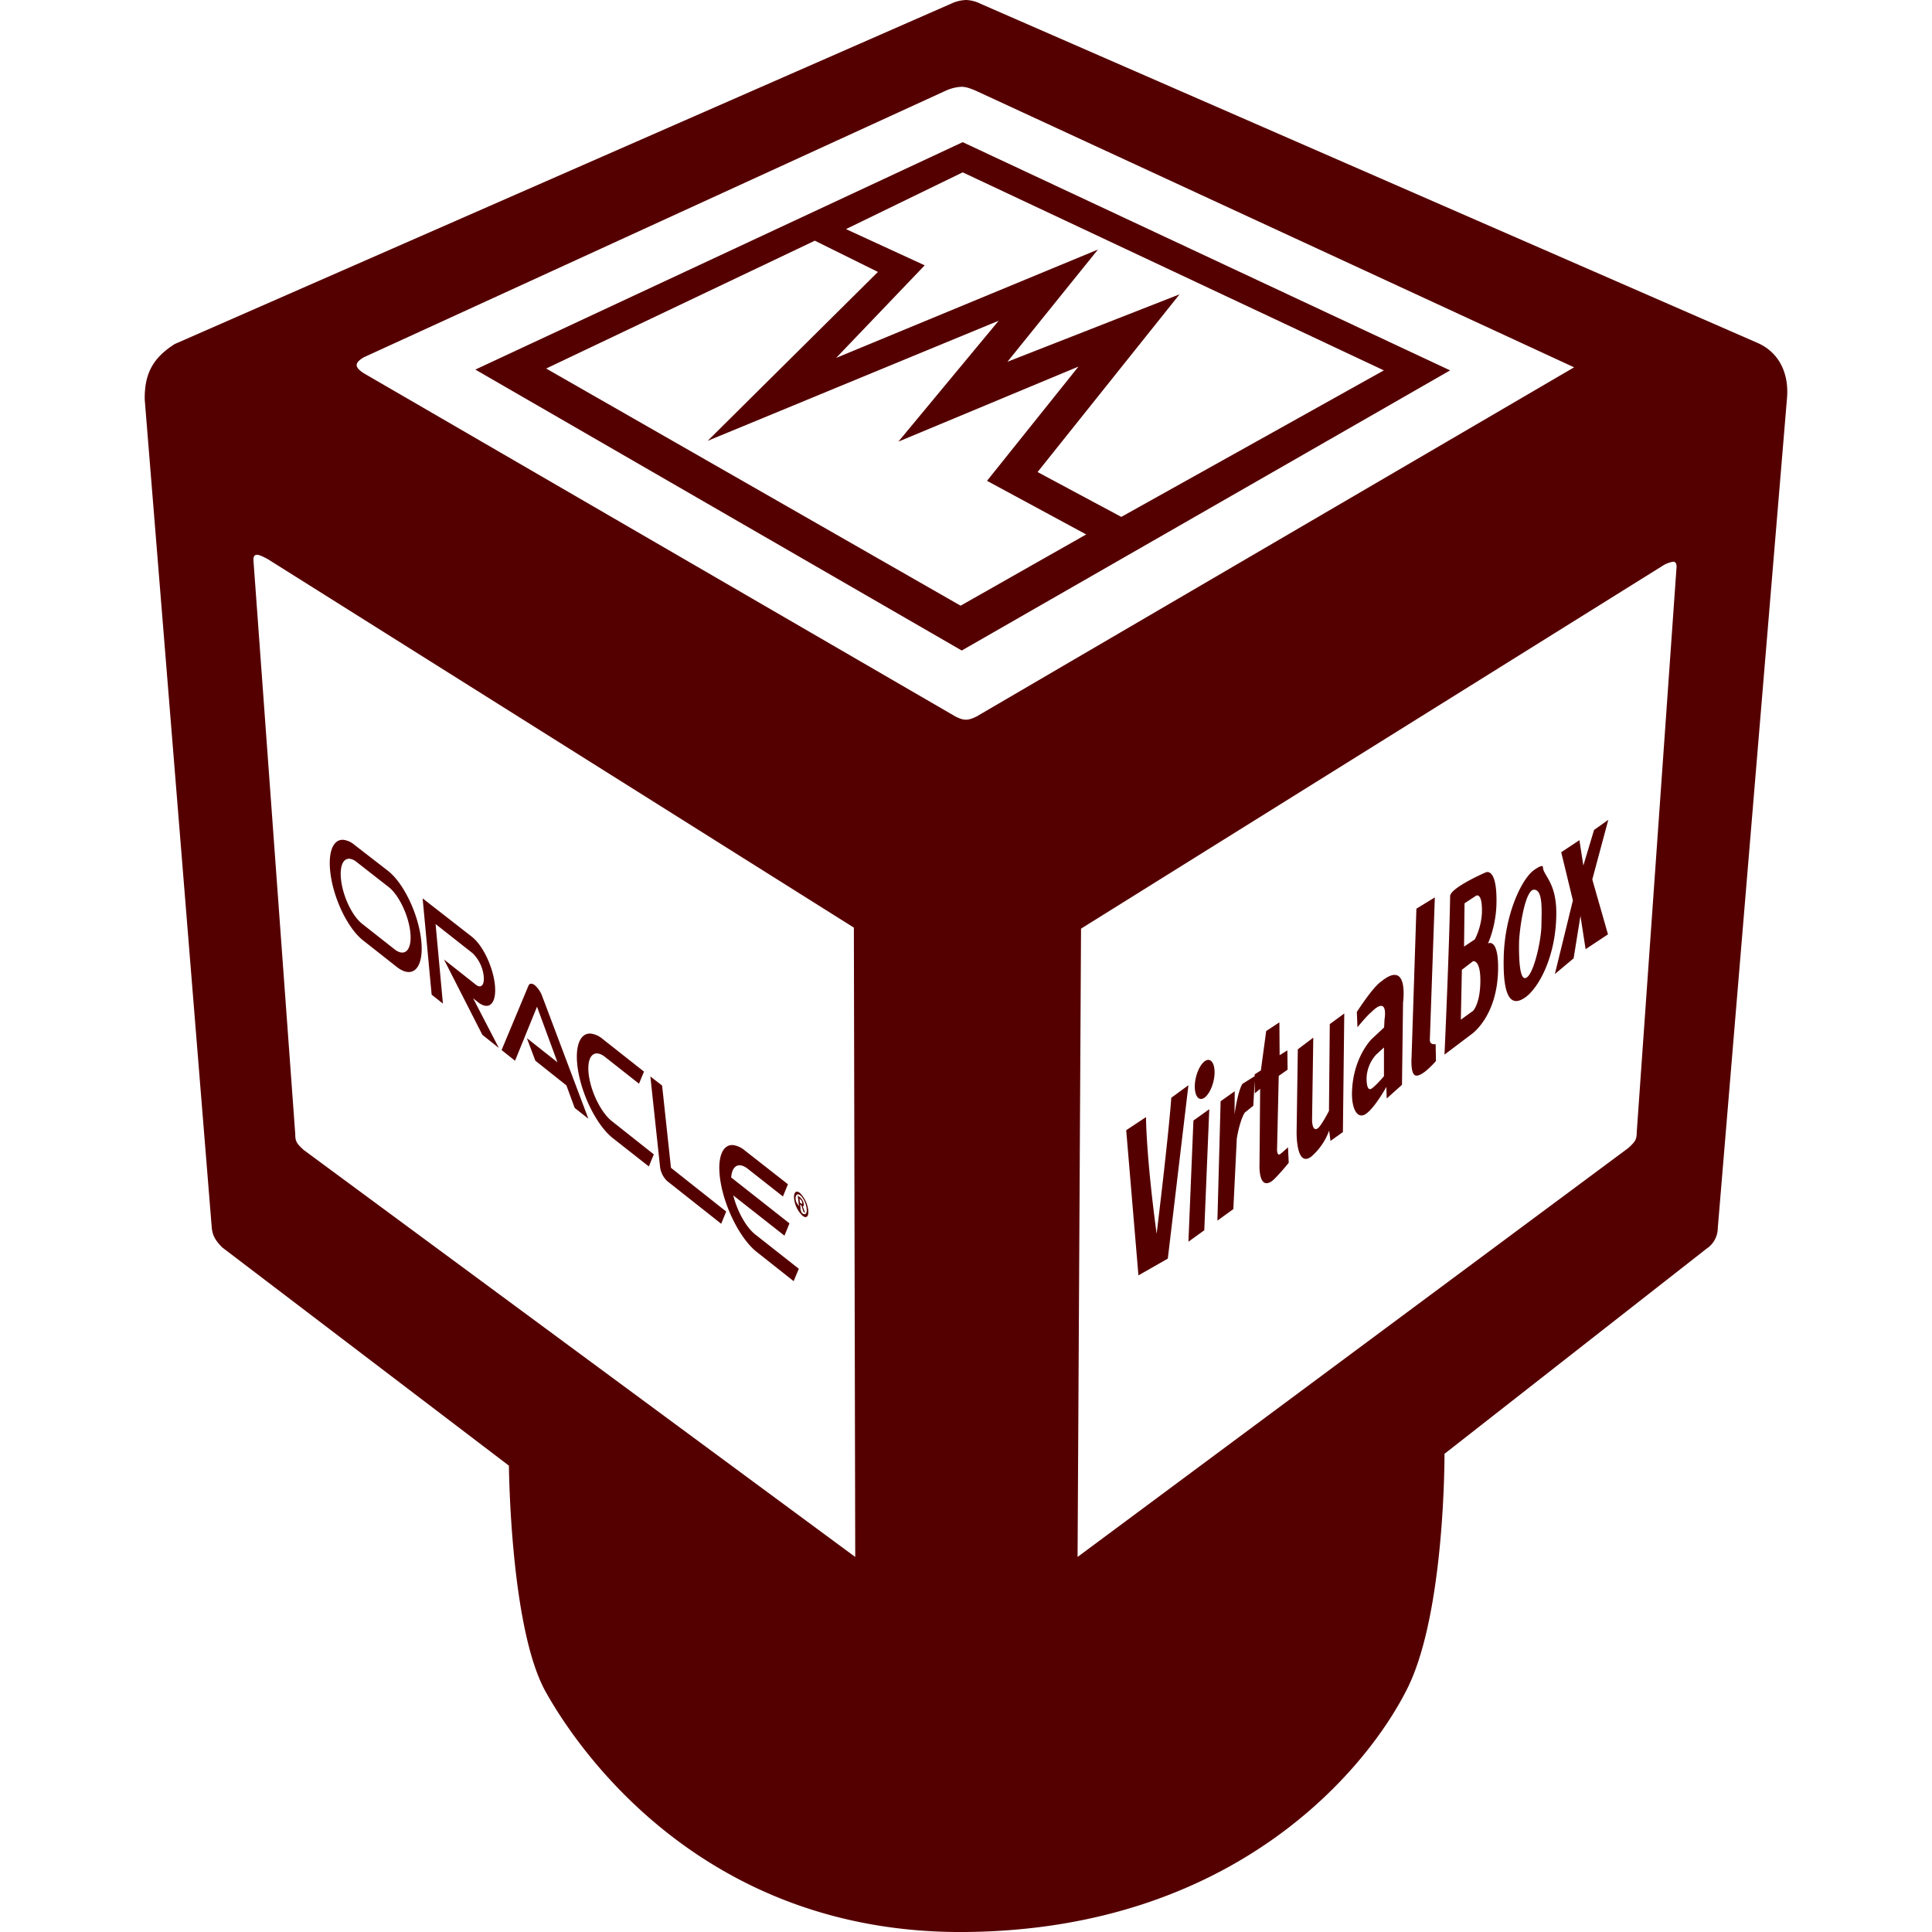 <svg role="img" width="32px" height="32px" viewBox="0 0 24 24" xmlns="http://www.w3.org/2000/svg"><title>VirtualBox</title><path fill="#500f5" d="M12 0a.477.477 0 0 0-.188.047L2.17 4.274c-.265.169-.378.363-.372.692l.832 10.278c.009.107.047.165.128.25l3.564 2.713s.015 2.015.455 2.806C7.109 21.61 8.652 24.033 12 24c3.348-.033 4.988-2.03 5.484-3.028.47-.946.46-2.912.46-2.912l3.255-2.548a.31.31 0 0 0 .14-.258l.86-10.31c.026-.312-.103-.57-.368-.685L12.181.047A.435.435 0 0 0 12 0zm-.051 1.078c.054.002.108.02.188.056l7.417 3.429L12.132 8.9c-.115.058-.166.049-.264 0l-7.35-4.264c-.113-.074-.12-.125 0-.197l7.234-3.314a.534.534 0 0 1 .197-.047zm.01.688L5.905 4.591l6.042 3.49 6.067-3.48zm0 .375l5.232 2.46-3.262 1.82-1.04-.557 1.764-2.208-2.138.838L13.639 3.1l-3.252 1.346 1.1-1.15-.978-.45zm-1.837.849l.784.388-2.115 2.098 3.615-1.492-1.246 1.502 2.237-.932-1.136 1.419 1.232.666-1.56.885-5.148-2.946zm-6.93 3.902c.029 0 .072.02.135.054l7.28 4.577.017 7.818-6.853-5.057c-.077-.073-.104-.098-.103-.193l-.52-7.137c0-.043.015-.062.044-.062zm17.592.086c.03 0 .042.02.043.062l-.495 7.027c0 .096-.026.12-.103.193l-6.843 5.081.043-7.805 7.219-4.504a.348.348 0 0 1 .136-.054zm-.805 3.206l-.177.126-.133.442-.049-.315-.226.15.145.598-.224.915.233-.195.085-.527.064.413.278-.184-.195-.682zm-15.71.249c-.12-.011-.19.127-.169.37.028.327.21.72.408.877l.419.33c.2.158.338.018.307-.313-.03-.33-.216-.724-.414-.879l-.417-.323a.265.265 0 0 0-.134-.062zm.075.235a.173.173 0 0 1 .087.041l.397.31c.129.101.25.358.27.57.02.215-.07.304-.199.202l-.4-.315c-.128-.101-.246-.354-.264-.566-.014-.158.03-.249.109-.242zm14.823.103c0-.035-.074.01-.115.04-.16.123-.358.559-.372 1.068-.015.556.11.619.263.514.162-.11.382-.492.39-1.026.007-.409-.166-.491-.166-.596zm-.713.067s-.439.19-.44.295c-.01.65-.07 1.968-.07 1.968l.332-.251s.329-.218.334-.82c.003-.386-.126-.31-.126-.31s.104-.218.106-.514c.005-.445-.136-.368-.136-.368zm.602.214c.115 0 .094.268.092.446-.002.175-.088.576-.18.643-.093.068-.1-.243-.098-.423.003-.173.074-.666.186-.666zm-.72.075s.08-.05.073.214a.829.829 0 0 1-.088.328l-.134.09.006-.538zm-.512.021l-.229.14-.06 1.843s-.014.184.036.222c.072.056.267-.173.267-.173l-.004-.21s-.075.018-.072-.058zM5.25 11.16l.112 1.196.14.111-.091-.988.461.363a.47.47 0 0 1 .137.287c.01.108-.033.154-.098.103l-.396-.313.477.936.205.163-.32-.617.063.05c.137.107.23.013.208-.213-.022-.225-.15-.496-.287-.602zm13.049.78s.1-.024.09.279c-.008.257-.09.338-.09.338l-.152.11.013-.62zm-.95.174c-.042-.012-.102.006-.189.077-.107.07-.305.38-.305.38l.008.19s.114-.141.171-.187c.221-.22.165.09.165.09l-.005.099-.156.146s-.231.227-.243.658c-.006.206.068.35.18.265.11-.082.247-.33.247-.33l.004.144.19-.17.013-1.02s.043-.307-.08-.342zm-10.704.126c-.035-.028-.066-.027-.08.004l-.334.8.167.133.273-.671.254.69-.38-.3.105.28.386.307.103.28.17.134-.572-1.518a.338.338 0 0 0-.092-.139zm10.054.35l-.18.132-.01 1.078s-.098.19-.14.217c-.072.047-.07-.107-.07-.107l.015-1.02-.192.145-.015 1.02s-.011.457.182.313a.779.779 0 0 0 .222-.323l.017.128.154-.11zm-.806.11l-.164.108-.066.489-.077.049v.023l-.152.095c-.06.093-.098.38-.098.38l.002-.288-.175.124-.04 1.483.198-.143.043-.877s.032-.211.098-.321l.107-.086.017-.309.002.155.066-.056-.008.945s-.015.314.15.204c.057-.039.213-.23.213-.23L16 14.252s-.076.071-.1.086c-.037.023-.036-.058-.036-.058l.021-.915.11-.077-.003-.24-.096.06zm-8.551.14c-.124-.012-.197.13-.171.384.035.339.232.748.44.913l.449.353.062-.15-.524-.415c-.134-.107-.263-.37-.286-.59-.023-.219.07-.31.203-.206l.423.333.062-.15-.517-.408a.28.28 0 0 0-.141-.064zm9.85.172v.357s-.107.126-.156.155c-.048.029-.06-.055-.06-.129a.457.457 0 0 1 .118-.293zm-2.226.171c-.067.048-.123.188-.124.313 0 .125.053.187.12.14.068-.048.125-.188.126-.314 0-.125-.054-.188-.122-.139zm-6.887.189l.12 1.12a.296.296 0 0 0 .087.178l.673.532.062-.152-.686-.543-.11-1.022zm6.684.109l-.213.156s-.022.371-.182 1.69c-.132-.98-.132-1.45-.132-1.45l-.246.163.152 1.803.365-.208zm.259.298l-.197.141-.062 1.505.197-.142zm-5.911.446c-.127-.013-.198.133-.169.392.039.346.244.765.457.934l.46.364.064-.154-.541-.426c-.114-.09-.225-.29-.273-.485l.636.5.062-.153-.724-.57c.01-.146.094-.196.207-.107l.436.343.062-.152-.534-.418a.292.292 0 0 0-.143-.068zm.769.587c-.013.013-.02.042-.015.081a.351.351 0 0 0 .105.21c.048.038.08.006.07-.073a.36.36 0 0 0-.105-.212c-.024-.018-.042-.02-.055-.006zm.015.032c.01-.01.026-.01.045.004.038.03.074.104.08.165.008.063-.016.088-.055.058-.012-.01-.015-.035-.025-.051l.006.004-.006-.06.015.01.025.078.022.017-.03-.084h.004c.008-.002.009-.013.008-.019v-.013a.122.122 0 0 0-.025-.058.12.12 0 0 0-.026-.025l-.023-.02.015.137c-.015-.03-.037-.05-.04-.08-.005-.032 0-.053.01-.063zm.036.047l.006.004c.01.008.013.011.018.017a.07.07 0 0 1 .01.026c0 .006.002.01 0 .013-.002.006-.009.002-.015-.002l-.013-.01z"/></svg>